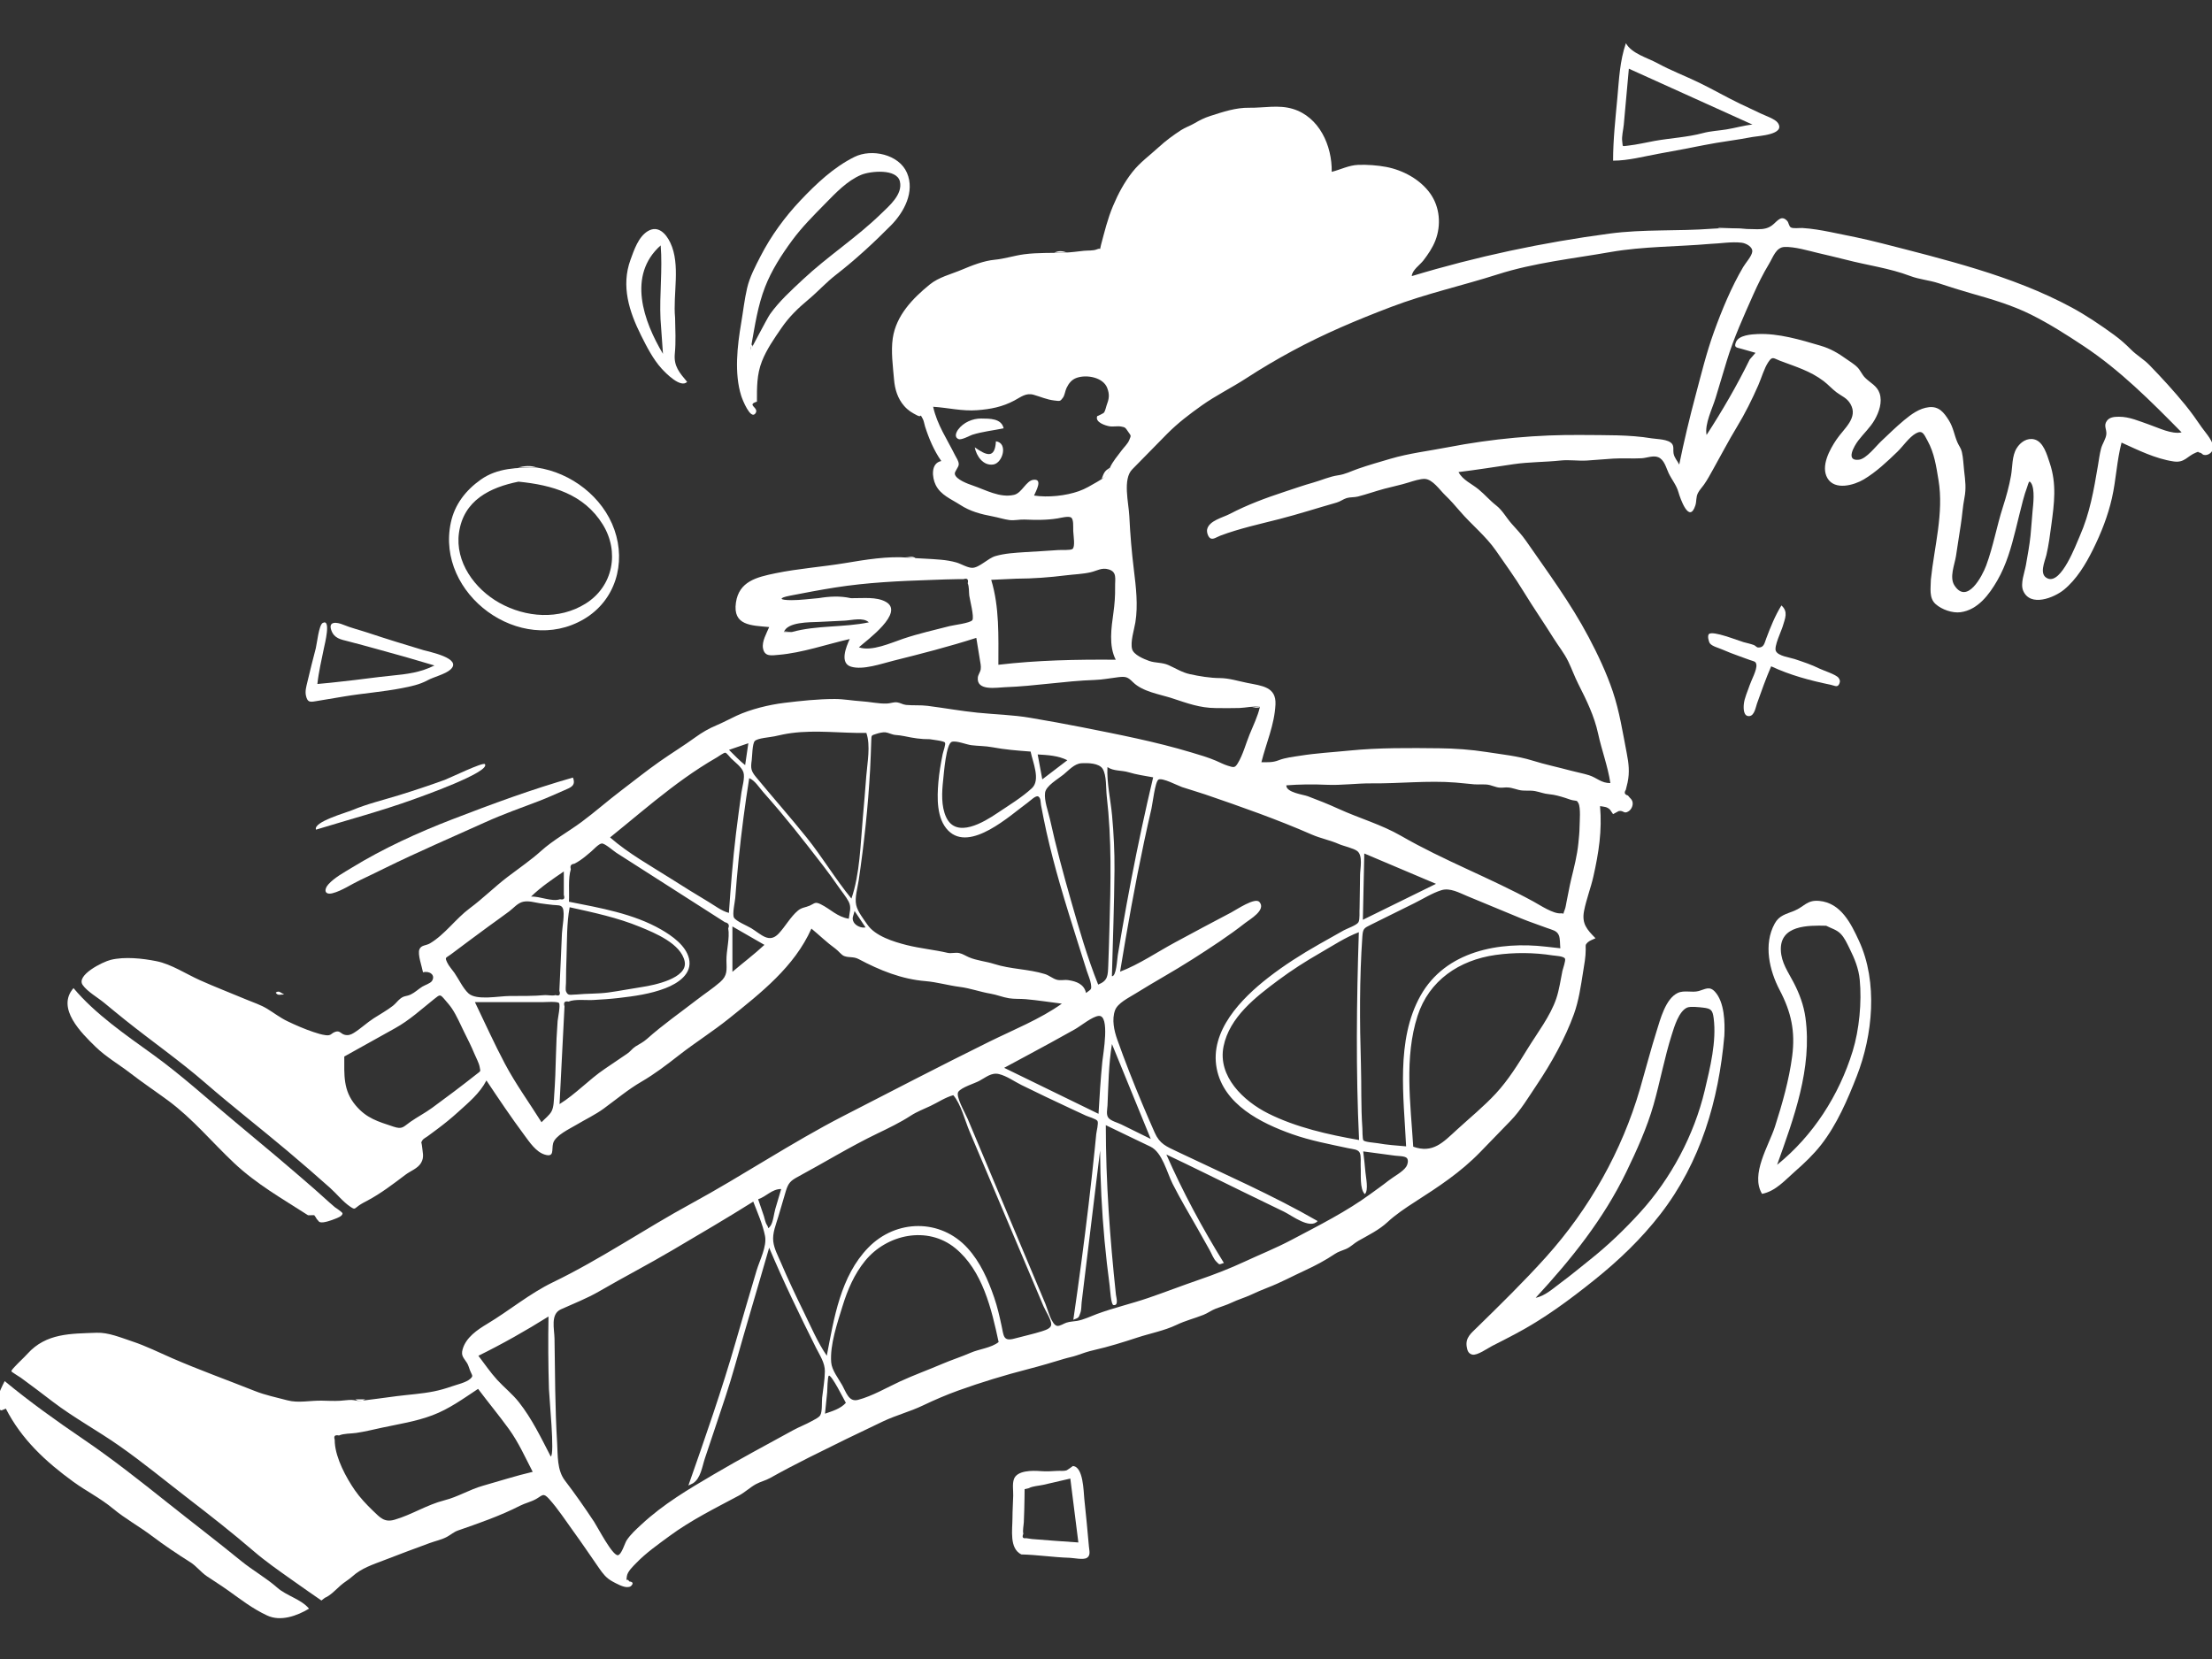 <svg width="1024" height="768" viewBox="0 0 1024 768" fill="none" xmlns="http://www.w3.org/2000/svg">
<rect x="0" y="0" width="1024" height="768" fill="#333333" stroke="none"/>
<g clip-path="url(#clip0)">
<path fill-rule="evenodd" clip-rule="evenodd" d="M395.602 421.715C395.178 423.898 394.118 424.926 395.229 426.931C396.172 428.634 398.876 429.749 400.691 429.318L395.602 421.715ZM346.428 344.069L337.475 347.138C339.922 349.539 342.254 352.063 344.952 354.195L346.428 344.069ZM494.107 351.929C489.837 349.777 485.054 349.534 480.373 349.258C481.084 353.101 481.797 356.945 482.51 360.788C486.375 357.835 490.242 354.882 494.107 351.929ZM391.574 649.424C390.722 647.915 384.91 636.256 383.702 636.855C383.061 637.172 383.011 643.663 382.917 644.586C382.584 647.87 382.25 651.153 381.917 654.437C385.355 653.223 389.027 652.216 391.574 649.424ZM350.966 555.17C351.845 557.746 352.725 560.323 353.604 562.9C354.022 564.125 354.267 565.932 355.007 567.013C355.968 568.415 355.243 569.24 356.526 567.705C357.904 566.056 358.316 561.658 358.914 559.638C359.823 556.569 360.731 553.502 361.639 550.434C357.358 550.398 354.763 553.923 350.966 555.17ZM261.004 403.43C255.74 407.028 250.411 410.597 245.831 415.069C249.86 414.818 255.47 417.59 259.265 416.288C261.017 416.662 261.596 415.997 261.004 414.291V410.747V403.43ZM339.056 428.882V449.889C343.971 445.701 349.144 441.811 353.873 437.407C348.934 434.565 343.996 431.724 339.056 428.882ZM514.757 483.313C513.206 492.665 513.12 502.289 512.695 511.753C512.62 513.433 511.973 515.962 513.092 517.433C514.215 518.908 517.414 519.725 519.04 520.513C523.615 522.731 528.159 525.012 532.721 527.257C526.733 512.609 520.745 497.961 514.757 483.313ZM630.908 425.8C642.194 420.252 653.481 414.704 664.768 409.155C653.702 404.47 642.635 399.786 631.57 395.101C631.349 405.334 631.128 415.568 630.908 425.8ZM514.733 451.921C516.796 452.069 517.122 444.212 517.463 442.134C518.113 438.19 518.779 434.249 519.462 430.31C520.829 422.436 522.265 414.574 523.777 406.727C526.801 391.035 530.136 375.402 533.832 359.855C529.86 359.139 526.211 358.624 522.332 357.468C519.199 356.534 515.468 357.042 512.671 355.1C512.308 362.385 514.127 370.13 514.8 377.415C515.58 385.844 515.999 394.229 515.93 402.696C515.794 419.105 515.171 435.518 514.733 451.921ZM254.951 674.24C256.907 673.719 254.244 646.906 254.125 643.039C253.785 631.844 253.719 620.641 253.919 609.443C243.381 616.051 232.598 622.137 221.466 627.626C224.327 631.337 227.008 635.339 230.174 638.793C233.436 642.35 237.178 645.265 240.201 649.096C246.287 656.811 250.456 665.569 254.951 674.24ZM508.538 515.622C509.028 507.557 509.482 499.509 510.296 491.468C510.643 488.046 513.95 469.863 508.655 470.29C505.643 470.533 500.36 474.941 497.598 476.486C493.95 478.526 490.297 480.56 486.631 482.569C479.397 486.533 472.115 490.409 464.855 494.326C479.416 501.425 493.977 508.524 508.538 515.622ZM477.1 347.923C471.069 347.473 465.239 347.025 459.29 345.902C456.082 345.296 452.874 345.38 449.649 344.971C447.339 344.678 442.824 342.781 440.672 343.402C437.968 344.182 436.986 357.733 436.614 361.134C436.015 366.612 435.611 373.258 438.058 378.404C442.774 388.324 455.481 380.581 461.663 376.42C466.962 372.852 472.965 369.239 477.665 364.908C481.828 361.071 478.091 352.881 477.1 347.923ZM508.377 455.798C512.921 453.96 512.849 451.652 513.047 446.898C513.287 441.122 513.427 435.339 513.592 429.56C513.886 419.262 514.164 408.959 514.072 398.655C513.983 388.59 513.49 378.541 512.338 368.538C511.931 365.001 512.336 358.96 510.472 355.943C508.771 353.191 503.491 353.162 500.61 353.332C497.362 353.523 494.731 356.608 492.334 358.558C489.679 360.719 484.224 363.761 483.789 366.983C483.301 370.581 485.278 375.715 486.044 379.205C488.845 391.942 492.253 404.554 495.843 417.088C499.567 430.092 503.341 443.227 508.377 455.798ZM392.929 425.31C393.222 422.448 394.287 420.058 392.847 417.332C391.61 414.988 389.596 412.633 388.083 410.414C383.753 404.058 378.897 397.97 374.18 391.898C369.86 386.337 365.434 380.835 360.906 375.442C358.384 372.439 355.784 369.501 353.2 366.551C351.307 364.392 349.513 361.358 346.836 360.228C344.863 372.625 343.233 385.076 341.961 397.565C341.347 403.602 340.817 409.648 340.372 415.7C340.246 417.408 338.921 423.177 339.768 424.768C340.659 426.439 346.104 428.675 347.771 429.699C352.431 432.563 356.052 436.878 360.484 432.17C363.535 428.928 365.992 424.358 369.402 421.529C371.179 420.055 372.852 420.124 374.845 419.249C377.162 418.233 377.235 417.254 380.004 418.637C384.669 420.966 387.503 424.408 392.929 425.31ZM159.38 489.095C159.38 497.678 158.793 504.734 164.611 511.682C169.695 517.754 174.978 519.159 182.129 521.555C186.34 522.965 186.634 521.665 190.046 519.283C193.289 517.021 196.82 515.206 200.018 512.872C206.911 507.842 213.799 502.654 220.498 497.363C222.75 495.584 222.418 496.191 222.076 494.056C221.763 492.111 220.367 489.635 219.604 487.785C218.224 484.438 216.598 481.199 214.971 477.966C213.124 474.298 211.515 470.314 209.221 466.894C208.269 465.475 207.139 464.191 206.028 462.897C203.689 460.172 203.772 460.273 200.975 462.5C195.07 467.203 189.576 472.294 182.93 475.971C175.067 480.323 167.223 484.704 159.38 489.095ZM337.429 422.61C338.282 410.288 339.244 398.034 340.721 385.768C341.48 379.47 342.363 373.189 343.222 366.904C343.572 364.345 344.922 360.05 344.17 357.564C343.431 355.117 340.169 352.788 338.379 351.018C337.898 350.542 336.419 348.545 335.783 348.455C335.102 348.36 332.539 350.237 331.8 350.66C329.186 352.159 326.619 353.735 324.091 355.375C319.327 358.466 314.711 361.783 310.194 365.224C300.722 372.439 291.689 380.203 282.418 387.671C290.912 395.115 301.367 400.896 310.864 406.925C316.479 410.49 322.123 414.016 327.84 417.415C330.739 419.137 334.101 421.77 337.429 422.61ZM221.315 642.952C214.456 647.487 207.906 652.274 200.149 655.184C192.427 658.082 184.795 659.197 176.814 660.919C172.789 661.788 169.006 662.738 164.898 663.346C162.596 663.686 159.033 663.555 156.934 664.527C155.065 664.129 154.399 664.766 154.938 666.439C154.958 666.959 154.978 667.479 154.998 667.999C155.527 675.232 160.176 683.936 164.231 689.816C166.598 693.25 169.614 696.445 172.611 699.331C175.995 702.59 177.946 704.888 182.663 703.523C190.614 701.221 197.631 696.588 205.69 694.545C212.065 692.929 217.36 689.542 223.577 687.789C231.244 685.627 238.831 683.163 246.604 681.357C243.132 674.655 240.027 667.677 235.582 661.538C231.023 655.238 225.996 649.184 221.315 642.952ZM263.382 417.434C277.726 420.289 293.273 422.932 306.111 430.337C311.121 433.227 317.472 437.694 318.939 443.671C320.693 450.815 313.797 455.24 308.037 457.47C301.121 460.147 293.593 461.173 286.265 462.017C282.386 462.464 278.489 462.708 274.592 462.929C271.438 463.109 266.089 462.416 263.206 463.666C261.4 463.306 260.774 464.038 261.328 465.863C261.294 466.518 261.261 467.174 261.228 467.829L260.929 473.719C260.73 477.641 260.531 481.564 260.331 485.486C259.898 494.03 259.464 502.575 259.031 511.119C266.544 506.464 272.599 499.799 279.942 494.833C283.433 492.472 286.899 490.106 290.376 487.753C291.834 486.767 292.725 485.384 294.16 484.465C296.063 483.246 297.75 482.513 299.535 480.916C306.825 474.396 314.932 468.76 322.664 462.775C326.176 460.055 330.021 457.555 333.363 454.638C336.863 451.582 336.379 449.066 336.293 444.673C336.203 440.022 337.91 434.247 337.118 429.762C337.783 428.24 337.272 427.293 335.587 426.921C334.461 426.201 333.336 425.481 332.21 424.761C329.965 423.325 327.72 421.889 325.475 420.454C316.544 414.743 307.614 409.031 298.683 403.32C294.222 400.467 289.761 397.614 285.299 394.761C284.053 393.965 279.989 390.365 278.591 390.471C277.165 390.579 274.691 393.363 273.622 394.249C271.982 395.607 270.39 397.036 268.618 398.225C267.735 398.837 266.813 399.383 265.853 399.864C264.318 400.012 263.785 400.855 264.252 402.392C262.904 406.716 263.645 412.892 263.382 417.434ZM462.294 621.28C459.046 606.095 454.857 588.114 442.188 577.785C429.339 567.309 410.554 571.357 400.503 583.659C395.469 589.821 392.348 597.106 390.03 604.655C387.65 612.403 384.143 622.498 384.785 630.692C385.066 634.284 388.144 638.145 389.903 641.279C391.718 644.516 392.923 649.157 397.201 648.036C403.834 646.297 410.58 642.305 416.787 639.448C423.065 636.557 429.675 634.179 436.185 631.387C440.507 629.534 444.994 628.124 449.305 626.244C453.393 624.463 458.787 624.033 462.294 621.28ZM654.225 530.837C663.285 534.08 667.994 528.889 674.369 523.045C680.408 517.509 686.951 512.185 692.512 506.168C698.248 499.964 702.782 492.632 707.192 485.466C711.65 478.224 717.676 470.402 720.421 462.336C721.817 458.233 722.413 453.687 723.293 449.446C723.505 448.425 724.926 444.626 724.475 443.767C723.853 442.586 719.897 442.461 718.811 442.289C710.166 440.922 701.005 440.854 692.334 442.076C675.557 444.44 661.526 453.849 656.223 470.301C650.007 489.587 652.994 511.023 654.225 530.837ZM595.482 363.555C595.342 366.894 603.346 367.822 605.421 368.601C610.215 370.399 614.982 372.298 619.637 374.426C629.224 378.808 639.447 381.663 648.627 386.961C668.416 398.382 689.899 406.433 709.891 417.357C713.006 419.06 719.093 423.161 722.651 422.814C724.542 422.63 723.133 424.152 724.36 421.146C724.801 420.064 724.948 418.657 725.195 417.498C725.936 414.025 726.509 410.52 727.341 407.066C728.71 401.381 730.108 396.107 730.685 390.264C730.93 387.788 731.198 385.315 731.227 382.825C731.257 380.301 731.838 373.977 730.699 371.792C729.943 370.343 729.792 370.84 727.904 370.431C726.822 370.197 725.687 369.71 724.644 369.385C722.195 368.623 719.744 367.891 717.176 367.667C714.639 367.445 713.02 366.673 710.641 366.225C708.145 365.755 705.581 366.325 703.038 365.669C700.293 364.96 698.983 364.313 696.115 364.584C693.334 364.846 692.534 364.23 689.811 363.472C687.538 362.84 684.83 363.282 682.461 363.09C679.594 362.856 676.736 362.498 673.867 362.271C660.967 361.25 647.914 362.764 634.984 362.644C627.953 362.579 621.073 363.617 614.052 363.296C607.916 363.016 601.573 363.082 595.482 363.555ZM629.041 431.544C622.766 433.934 616.947 437.816 611.129 441.159C604.42 445.014 597.999 449.11 591.79 453.733C581.351 461.507 569.169 470.828 566.421 484.393C563.602 498.315 575.692 509.722 587.027 515.418C599.954 521.913 614.993 525.272 629.153 527.753C627.639 495.704 627.995 463.602 629.041 431.544ZM441.309 506.996C437.502 508.048 434.279 510.301 430.747 511.968C427.584 513.461 424.523 514.587 421.568 516.509C416.753 519.642 411.171 522.324 406.137 524.747C393.681 530.74 381.588 538.183 369.256 544.825C365.988 546.586 364.917 547.698 363.81 551.322C362.608 555.258 361.475 559.221 360.317 563.171C359.237 566.855 357.513 570.794 357.967 574.683C358.363 578.066 360.113 581.257 361.432 584.343C364.754 592.109 368.355 599.751 372.076 607.332C375.415 614.138 378.462 621.359 382.748 627.615C386.079 610.241 389.068 590.774 401.981 577.535C414.884 564.306 435.469 564.119 447.903 577.775C453.81 584.262 457.405 592.432 460.231 600.641C461.715 604.954 462.712 609.349 463.667 613.803C464.687 618.561 464.436 621.086 469.686 619.644C473.855 618.499 478.275 617.585 482.362 616.279C484.482 615.602 486.55 614.841 486.646 613.166C486.768 611.051 483.92 606.72 483.079 604.73C478.736 594.459 474.392 584.187 470.048 573.916C465.331 562.763 460.613 551.61 455.894 540.458C453.54 534.893 451.185 529.329 448.83 523.765C446.682 518.693 444.893 511.161 441.309 506.996ZM629.394 420.263C629.464 415.192 629.548 410.121 629.614 405.049C629.654 402.027 631.001 396.183 628.369 394.024C626.737 392.686 621.896 391.66 619.832 390.744C615.759 388.938 611.349 388.132 607.252 386.338C591.206 379.309 574.507 373.455 557.986 367.79C554.424 366.568 550.783 365.568 547.197 364.365C545.261 363.716 538.09 359.902 536.299 360.9C534.73 361.773 533.547 372.173 533.045 374.332C531.856 379.444 530.719 384.569 529.627 389.703C525.386 409.635 521.829 429.707 518.521 449.813C527.309 446.476 535.732 440.694 544.035 436.224C552.66 431.581 561.255 426.949 569.939 422.413C572.39 421.132 581.013 415.246 583.031 417.556C586.268 421.263 578.555 425.611 576.53 427.199C568.698 433.342 560.424 438.697 552.048 444.055C543.369 449.609 534.337 454.515 525.613 459.967C522.464 461.935 517.437 464.331 516.199 467.655C514.607 471.931 515.756 477.128 517.206 481.213C520.766 491.252 524.665 501.167 528.788 510.987C530.663 515.452 532.586 519.897 534.545 524.325C536.878 529.599 539.939 530.714 545.022 533.141C566.676 543.481 589.168 553.294 609.967 565.259C606.486 569.271 598.002 562.683 594.567 561.015C588.205 557.925 581.837 554.845 575.48 551.746C563.637 545.973 551.854 540.085 539.944 534.451C547.577 551.812 556.585 568.539 566.573 584.654C564.051 585.508 564.666 585.553 563.083 584.036C561.75 582.759 560.855 580.257 559.952 578.653C558.085 575.34 556.243 572.014 554.362 568.709C550.46 561.85 546.416 555.095 542.853 548.049C540.173 542.751 538.097 533.489 532.589 530.818C525.726 527.488 518.772 524.247 511.909 520.87C511.909 547.265 513.806 573.074 516.59 599.306C516.731 600.629 517.999 604.533 515.442 604.151C514.289 603.978 513.9 596.74 513.698 595.229C512.768 588.3 511.979 581.354 511.334 574.394C510.049 560.505 509.35 546.56 509.26 532.612C507.613 546.173 505.966 559.734 504.319 573.295L501.978 592.572C501.568 595.947 501.158 599.322 500.748 602.697C500.56 604.248 500.679 606.275 500.134 607.754C499.277 610.081 499.565 609.903 496.878 610.964C499.447 593.305 501.82 575.616 503.919 557.895C504.944 549.248 505.904 540.594 506.789 531.932C507.027 529.603 507.26 527.272 507.488 524.942C507.603 523.754 508.628 519.934 508.059 518.947C507.496 517.969 503.763 516.949 502.688 516.45C500.335 515.358 497.982 514.267 495.631 513.169C487.999 509.602 480.373 506.006 472.825 502.265C469.523 500.628 466.06 498.099 462.469 497.226C458.894 496.357 456.294 498.845 453.237 500.427C450.858 501.658 445.253 503.297 443.664 505.388C442.185 507.334 446.778 515.122 447.985 517.993C451.388 526.093 454.792 534.194 458.196 542.294C465.097 558.718 471.999 575.142 478.901 591.567C480.588 595.581 482.275 599.596 483.962 603.611C485.043 606.184 486.848 613.516 489.471 613.803C490.632 613.93 492.538 612.667 493.66 612.304C495.334 611.763 496.88 611.771 498.56 611.486C501.638 610.964 504.834 609.376 507.857 608.262C515.626 605.398 523.68 603.549 531.512 600.874C539.38 598.187 547.12 595.168 554.957 592.48C562.075 590.04 569.257 587.259 576.095 584.081C583.316 580.724 590.722 577.764 597.758 574.042C610.574 567.263 623.251 560.932 634.575 552.618C637.237 550.663 640.073 548.7 642.707 546.607C645.016 544.77 649.422 542.502 650.994 540.087C651.593 539.166 652.108 537.36 651.408 536.267C650.657 535.093 647.331 535.2 645.777 534.991C640.876 534.333 635.976 533.674 631.076 533.016C631.452 536.239 631.832 539.459 632.105 542.694C632.296 544.977 633.646 551.011 631.826 552.8C629.324 550.422 630.128 543.311 629.904 540.143C629.784 538.45 630.215 535.136 629.457 533.634C628.626 531.988 626.33 532.01 624.249 531.56C615.425 529.651 606.681 528.049 598.142 525.024C583.717 519.915 566.474 511.288 563.252 494.648C559.893 477.301 574.653 462.271 587.08 452.596C594.521 446.804 602.437 441.789 610.624 437.133C614.451 434.958 618.275 432.782 622.126 430.653C623.527 429.879 628.126 428.284 628.865 426.93C629.621 425.545 629.234 421.841 629.394 420.263ZM320.775 686.668C320.075 687.01 319.374 687.352 318.675 687.694C326.46 665.509 334.173 643.424 340.682 620.822C343.824 609.913 347.007 599.015 350.256 588.137C351.659 583.445 355.104 576.983 354.147 572.122C353.111 566.861 350.627 561.265 348.705 556.262C336.402 563.996 323.841 571.333 311.333 578.716C300.12 585.337 288.717 591.225 277.425 597.776C271.639 601.132 265.67 603.399 259.631 606.141C254.724 608.37 256.629 615.183 256.7 619.734C256.948 635.802 256.936 651.927 257.911 667.972C258.266 673.817 257.808 680.528 261.529 685.393C266.288 691.613 270.702 697.954 275.042 704.502C276.668 706.955 283.499 720.236 286.046 719.945C287.709 719.756 289.24 714.378 290.072 713.103C291.865 710.354 294.486 707.989 296.872 705.776C307.176 696.216 318.61 689.482 330.493 682.495C342.566 675.397 354.921 668.79 367.222 662.059C370.001 660.538 372.994 659.441 375.755 657.887C376.846 657.273 379.009 656.298 379.696 655.201C380.723 653.559 380.375 649.01 380.589 647.047C381.027 643.037 381.814 638.871 381.856 634.831C381.897 630.841 379.498 627.412 377.759 623.933C370.125 608.655 362.708 593.34 356.066 577.599C350.829 595.877 345.331 614.069 340.194 632.374C337.512 641.932 334.279 651.334 331.131 660.745C329.524 665.552 327.907 670.355 326.302 675.163C325.052 678.907 324.403 684.389 320.775 686.668ZM430.416 342.201C426.369 342.246 422.701 341.651 418.743 340.806C417.291 340.497 416.015 340.366 414.543 340.236C412.874 340.089 411.358 339.185 409.895 339.008C408.789 338.875 406.858 339.339 405.802 339.693C403.354 340.513 403.432 340.099 403.33 342.941C403.17 347.332 403.05 351.724 402.809 356.111C401.86 373.38 400.026 390.481 397.513 407.583C397.004 411.04 395.58 415.574 396.363 419.007C397.069 422.102 399.743 425.408 401.509 428.004C405.142 433.343 413.698 435.981 419.717 437.495C426.064 439.092 432.654 439.68 438.684 441.104C440.355 441.499 442.273 440.803 444.054 441.199C445.701 441.565 446.98 442.469 448.502 443.123C452.231 444.724 456.397 445.019 460.248 446.255C467.884 448.706 476.06 448.559 483.703 450.913C485.657 451.514 487.345 453.03 489.225 453.549C490.944 454.023 492.714 453.465 494.513 453.73C498.325 454.291 501.879 455.594 502.758 459.686C505.089 457.841 505.413 458.326 505.01 455.472C504.752 453.642 503.733 451.414 503.175 449.65C501.753 445.152 500.323 440.657 498.902 436.159C496.091 427.258 493.297 418.35 490.706 409.383C488.387 401.362 486.279 393.28 484.437 385.136C483.5 380.995 482.717 376.836 481.914 372.673C481.68 371.465 481.912 369.545 480.698 368.741C479.597 368.012 477.027 370.628 475.864 371.471C467.741 377.355 449.11 394.758 438.954 384.492C433.485 378.964 433.805 369.245 434.399 362.103C434.763 357.713 435.534 353.38 436.396 349.064C436.611 347.987 437.928 344.527 437.446 343.76C436.925 342.935 431.503 342.443 430.416 342.201ZM715.835 438.256C717.998 438.498 720.159 438.741 722.321 438.984C722.123 437.237 722.301 434.61 721.64 432.983C720.725 430.734 718.486 430.483 716.023 429.551C712.127 428.078 708.154 426.797 704.301 425.211C695.939 421.77 687.616 418.28 679.249 414.839C675.582 413.33 671.273 410.861 667.291 412.093C662.997 413.423 658.759 416.131 654.745 418.114C650.2 420.36 645.657 422.611 641.115 424.862C638.985 425.918 636.854 426.973 634.724 428.029C631.377 429.687 630.932 429.855 630.668 433.642C629.323 453.014 629.423 473.138 630.009 492.536C630.309 502.435 629.973 512.388 630.683 522.27C630.738 523.03 630.681 527.319 631.157 527.904C631.827 528.728 636.544 529.006 637.671 529.213C642.065 530.016 646.49 530.283 650.93 530.68C649.884 508.148 646.042 481.511 657.613 460.901C669.236 440.195 694.08 435.71 715.835 438.256ZM513.779 216.586C515.082 213.618 517.326 211.112 519.244 208.508C520.281 207.1 522.075 205.417 522.739 203.77C523.684 201.426 523.679 201.928 522.267 199.875C520.932 197.935 520.959 197.789 518.895 197.442C517.157 197.15 515.306 197.646 513.531 197.328C511.736 197.006 506.803 195.494 507.934 192.638C507.885 192.763 510.739 191.356 510.961 191.112C511.678 190.331 511.905 188.666 512.259 187.722C513.399 184.696 513.799 182.737 512.529 179.515C510.631 174.704 503.129 173.28 498.459 174.899C496.124 175.707 494.793 177.421 493.744 179.575C493.077 180.943 492.922 182.92 492.06 184.111C490.76 185.904 490.68 185.705 487.985 185.388C484.554 184.985 481.74 183.667 478.489 182.748C474.948 181.746 472.645 183.784 469.551 185.427C463.965 188.395 458.57 189.425 452.313 189.896C445.345 190.421 438.887 188.741 431.988 188.308C433.778 196.553 438.407 203.247 442.107 210.713C442.757 212.026 443.808 213.368 443.833 214.887C443.859 216.318 441.787 218.265 442.02 219.449C442.519 221.975 448.078 223.997 450.184 224.708C456.141 226.717 462.924 230.65 469.48 229.07C473.075 228.204 475.009 222.528 478.392 222.111C482.93 221.549 479.535 227.393 478.692 229.403C485.133 230.382 493.297 229.552 499.462 227.368C502.552 226.274 505.17 224.641 507.99 223.022C511.502 221.006 512.232 220.452 513.779 216.586ZM401.064 339.296C389.581 339.487 377.93 337.834 366.421 339.353C363.755 339.704 361.124 340.27 358.504 340.872C356.621 341.305 350.64 341.671 349.384 343.071C348.24 344.348 348.232 350.227 347.996 351.884C347.471 355.574 347.611 356.848 349.964 359.701C357.706 369.089 365.769 378.197 373.398 387.689C380.726 396.807 386.741 406.995 394.148 415.984C398.104 404.469 398.341 390.65 399.427 378.576C400.006 372.138 400.533 365.695 401.028 359.251C401.499 353.113 403.101 345.148 401.064 339.296ZM252.435 460.653C253.763 460.653 255.881 461.069 257.172 460.653C258.947 461.218 259.54 460.552 258.953 458.656C258.981 457.993 259.009 457.329 259.038 456.665C259.223 452.388 259.427 448.112 259.625 443.835C259.807 439.925 259.984 436.014 260.138 432.103C260.244 429.433 261.593 422.814 260.514 420.403C259.789 418.782 258.072 419.15 255.983 418.913C253.996 418.688 252.003 418.48 250.027 418.172C247.519 417.781 244.739 416.883 242.187 417.445C239.623 418.01 237.759 420.377 235.747 421.883C232.563 424.264 229.31 426.557 226.099 428.901C220.263 433.163 214.486 437.503 208.699 441.83C206.309 443.616 205.85 442.996 207.015 445.564C207.736 447.15 209.375 448.945 210.373 450.378C212.36 453.232 214.339 457.558 216.888 459.874C220.597 463.244 230.888 461.104 235.815 461.08C241.433 461.052 246.849 461.139 252.435 460.653ZM266.977 460.374C271.849 459.897 276.771 460.103 281.613 459.448C286.877 458.735 292.103 457.68 297.357 456.889C302.595 456.102 318.53 452.917 316.957 445.099C315.295 436.835 303.096 431.885 296.346 429.107C285.804 424.768 274.798 422.445 263.709 419.992C262.318 427.4 262.518 435.353 262.264 442.86C262.126 446.937 262.005 451.019 262.007 455.1C262.007 456.082 261.67 458.12 262.071 459.033C263.013 461.182 264.109 460.374 266.977 460.374ZM250.955 463.924H219.859C224.461 473.45 228.811 483.154 233.772 492.5C238.713 501.81 245.075 510.582 250.681 519.518C252.101 517.973 254.366 516.297 255.331 514.458C256.4 512.424 256.37 509.431 256.545 507.076C256.999 500.964 257.206 494.798 257.36 488.672C257.495 483.307 257.731 477.978 258.143 472.626C258.233 471.452 259.528 465.355 258.787 464.353C258.126 463.461 252.315 463.933 250.955 463.924ZM379.02 276.886C384.266 276.885 389.518 276.819 394.763 276.907C399.523 276.988 405.725 276.159 410.085 278.61C418.968 283.602 401.211 296.423 397.61 299.65C403.432 301.76 412.519 297.572 418.219 295.653C425.267 293.281 432.454 291.688 439.643 289.83C441.439 289.366 449.149 288.457 450.123 287.081C451.089 285.716 448.925 277.481 448.708 275.744C448.505 274.111 448.676 271.565 447.996 270.029C448.413 268.184 447.765 267.537 446.052 268.091C445.46 268.089 444.87 268.086 444.278 268.084C439.904 268.119 435.526 268.322 431.155 268.467C416.131 268.967 401.472 269.634 386.576 271.979C379.651 273.069 372.665 274.41 365.776 275.748C359.977 276.874 360.953 277.819 366.369 277.833C370.605 277.844 374.805 277.215 379.02 276.886ZM809.999 166.406C810.891 165.381 811.785 164.355 812.677 163.329C810.502 162.708 808.327 162.086 806.152 161.465C803.839 160.805 802.594 160.956 803.623 158.372C804.911 155.135 810.795 154.764 813.623 154.642C823.36 154.221 833.588 157.319 842.838 160.048C847.351 161.38 850.889 163.441 854.708 166.182C856.375 167.379 858.3 168.503 859.759 169.941C861.275 171.435 861.906 173.349 863.388 174.847C865.819 177.303 868.93 178.526 870.122 182.071C871.49 186.14 869.857 190.798 867.832 194.346C865.778 197.947 862.727 200.67 860.249 203.942C858.282 206.538 854.175 213.631 860.593 212.809C863.987 212.374 868.389 206.586 870.832 204.28C874.333 200.973 877.777 197.59 881.485 194.51C884.773 191.779 888.561 188.979 892.958 188.499C897.592 187.993 899.907 190.959 902.166 194.566C904.296 197.968 904.638 201.289 906.136 204.771C906.859 206.45 907.779 207.386 908.204 209.216C908.857 212.031 908.925 215.102 909.258 217.972C909.782 222.479 910.275 226.023 909.402 230.439C908.584 234.572 908.361 238.962 907.672 243.167C906.892 247.929 906.243 252.713 905.474 257.477C904.823 261.513 902.346 267.261 904.776 271.014C910.614 280.033 917.618 266.756 919.462 261.796C922.704 253.08 924.354 243.552 927.215 234.657C928.747 229.9 930.084 225.098 930.962 220.173C931.689 216.1 931.331 211.138 933.563 207.51C935.298 204.692 938.384 202.552 941.771 203.412C946.009 204.489 947.637 210.615 948.884 214.339C952.175 224.161 950.964 233.007 949.624 243.024C949.004 247.662 948.412 252.307 947.347 256.868C946.628 259.945 943.651 266.173 948.077 267.846C954.352 270.22 961.003 252.218 962.791 248.153C967.473 237.506 969.266 226.947 971.196 215.539C971.639 212.916 971.978 210.237 972.641 207.659C973.218 205.415 974.942 203.147 975.097 200.903C975.252 198.657 973.765 197.09 975.289 194.885C976.557 193.05 978.848 192.939 980.918 192.923C985.78 192.885 990.431 195.02 994.954 196.569C999.164 198.01 1005.39 201.172 1009.93 200.154C995.689 185.697 981.486 171.404 964.503 160.145C956.617 154.916 948.725 149.891 940.201 145.627C931.567 141.308 921.673 138.391 912.426 135.778C907.397 134.356 902.396 132.745 897.43 131.114C893.009 129.662 888.559 129.387 884.23 127.74C874.825 124.163 864.316 122.777 854.578 120.241C850.278 119.122 845.931 118.162 841.621 117.125C837.091 116.035 830.727 114.142 826.112 114.326C822.17 114.483 820.84 119 818.944 122.142C816.191 126.703 813.844 131.442 811.679 136.307C807.245 146.275 802.564 156.573 799.392 166.987C797.651 172.705 795.931 178.429 794.22 184.156C792.74 189.114 789.037 196.266 790.021 201.354C797.314 190.115 804.105 178.443 809.999 166.406ZM470.466 267.89C466.597 268.066 462.727 268.241 458.858 268.417C462.716 281.097 462.178 294.599 462.178 307.742C480.207 305.617 498.381 305.255 516.517 305.402C513.185 298.974 514.477 290.635 515.426 283.752C515.982 279.723 516.292 275.842 516.211 271.777C516.135 267.964 517.234 264.758 513.194 263.579C509.989 262.644 507.963 264.202 504.91 264.913C501.253 265.764 497.27 265.867 493.547 266.33C485.798 267.293 478.326 267.858 470.466 267.89ZM366.577 292.584C378.196 289.361 390.543 290.549 402.22 288.099C399.564 285.675 394.56 287.111 391.033 287.313C387.023 287.541 383.016 287.708 379.006 287.903C375.095 288.094 364.247 287.798 362.836 292.774C364.082 292.711 365.33 292.647 366.577 292.584ZM791.717 112.904C776.513 114.238 760.59 114.031 745.496 116.684C728.209 119.722 710.189 121.628 693.428 126.982C676.987 132.235 660.219 135.912 644.011 142.08C628.255 148.076 613.079 154.455 598.241 162.475C590.979 166.4 583.912 170.561 576.989 175.069C570.23 179.47 562.824 183.078 556.275 187.743C550.445 191.896 545.416 195.705 540.332 200.793C534.898 206.233 529.611 211.82 524.172 217.251C519.632 221.782 522.506 232.86 522.794 238.89C523.193 247.25 523.882 255.492 524.907 263.797C525.882 271.711 526.886 280.217 525.597 288.114C525.056 291.434 523.188 297.169 524.08 300.483C524.793 303.137 529.527 305.083 531.942 305.948C534.896 307.006 537.913 306.56 540.944 307.906C544.329 309.411 547.183 311.287 550.778 312.078C555.209 313.053 560.191 313.873 564.745 313.903C568.956 313.93 573.181 315.294 577.38 316.134C584.21 317.502 590.877 317.928 590.452 326.165C589.961 335.669 586.19 343.824 583.944 352.846C586.981 352.846 589.098 353.04 591.878 351.963C595.124 350.707 598.587 350.373 601.998 349.831C609.534 348.632 616.881 348.248 624.467 347.483C638.363 346.081 652.5 346.249 666.407 346.397C673.448 346.471 681.086 347.015 688.03 348.111C695.154 349.236 702.532 349.939 709.436 352.096C715.26 353.916 721.274 355.156 727.215 356.764C729.893 357.488 733.1 358.076 735.63 358.886C739.296 360.061 741.255 362.566 745.488 362.51C744.297 354.669 741.499 347.396 739.811 339.621C738.049 331.501 734.533 324.317 730.653 316.657C728.922 313.24 727.641 309.614 725.972 306.168C724.116 302.335 721.507 299.16 719.266 295.576C714.681 288.245 709.787 281.193 705.283 273.81C701.351 267.364 696.859 261.185 692.554 254.963C687.822 248.122 681.246 242.959 675.875 236.683C673.608 234.032 671.45 231.569 668.91 229.136C666.571 226.896 663.253 221.938 659.672 221.706C657.614 221.572 654.048 222.73 652.084 223.351C648.45 224.502 644.595 225.252 640.842 226.265C636.735 227.374 632.699 228.817 628.585 229.871C626.939 230.292 624.984 230.092 623.423 230.569C621.791 231.069 620.488 232.17 618.703 232.675C609.897 235.173 601.144 238.009 592.273 240.283C583.14 242.625 573.867 244.619 565.016 247.936C563.328 248.569 561.45 250.065 560.153 249.082C559.186 248.348 558.562 246.275 558.817 245.065C559.666 241.037 566.109 239.582 569.211 237.965C577.524 233.631 585.783 230.575 594.717 227.632C599.118 226.184 603.503 224.638 607.965 223.387C611.695 222.342 615.577 220.574 619.391 220.039C622.783 219.563 625.192 218.227 628.559 217.044C633.519 215.301 638.62 213.87 643.661 212.381C652.276 209.835 661.408 208.765 670.223 207.058C690.645 203.103 711.848 201.123 732.687 201.368C743.193 201.492 754.183 201.185 764.566 202.913C767.07 203.329 772.333 203.249 774.059 205.496C774.986 206.702 774.484 208.497 774.722 209.804C775.124 212.01 776.327 213.038 777.37 215.048C779.587 204.172 782.134 193.527 784.996 182.81C787.584 173.111 789.979 163.236 793.437 153.673C797.096 143.555 801.532 132.827 807.001 123.567C808.127 121.661 810.934 118.633 811.175 116.501C811.425 114.301 808.342 112.597 806.224 112.352C801.472 111.803 796.384 112.743 791.717 112.904ZM893.854 268.309C895.401 253.222 899.923 237.441 897.397 222.294C896.328 215.882 895.493 209.761 892.286 203.973C890.664 201.046 890.014 198.896 886.918 200.622C883.784 202.369 880.899 206.684 878.301 209.185C873.526 213.782 868.525 218.516 862.807 221.93C858.303 224.618 849.357 227.166 845.971 221.351C842.745 215.809 847.048 208.075 850.137 203.503C853.672 198.272 860.368 193.427 856.61 186.973C854.993 184.195 852.666 183.467 850.22 181.644C848.103 180.066 846.329 178.022 844.211 176.416C838.075 171.761 831.345 169.767 824.26 167.107C820.989 165.878 820.559 164.722 818.669 167.531C816.617 170.582 815.493 174.858 814.009 178.232C811.037 184.991 807.867 191.395 804.035 197.697C800.168 204.057 796.741 210.701 793.086 217.187C791.707 219.634 790.41 222.121 788.78 224.418C787.892 225.668 786.793 226.782 786.072 228.15C785.005 230.173 785.48 232.017 784.816 234.031C781.95 242.721 777.77 230.59 776.971 227.754C776.063 224.528 773.872 222.013 772.452 219.004C771.279 216.519 770.479 212.826 767.647 211.656C765.327 210.698 762.337 212.013 759.97 212.141C755.62 212.377 751.238 212.025 746.869 212.297C742.784 212.551 738.708 212.943 734.624 213.193C730.536 213.444 726.453 212.753 722.419 213.183C715.18 213.955 707.779 213.831 700.556 214.901C692.08 216.155 683.691 217.493 675.191 218.537C677.166 222.272 681.26 223.892 684.497 226.557C687.39 228.939 689.681 231.688 692.595 233.954C695.552 236.254 697.309 239.656 699.756 242.42C702.154 245.127 704.374 247.397 706.475 250.426C716.614 265.052 727.072 279.138 735.435 294.946C739.668 302.947 743.71 311.507 746.602 320.091C749.704 329.298 751.226 339.172 753.069 348.692C753.987 353.437 754.468 357.442 753.462 362.214C753.198 363.35 752.923 364.484 752.638 365.615C751.756 366.969 752.082 367.847 753.618 368.25C754.516 369.559 755.742 370.05 755.82 371.84C755.88 373.2 755.123 374.776 753.952 375.543C751.691 377.023 751.691 375.024 749.36 375.467C748.486 375.94 747.612 376.412 746.739 376.884C746.278 376.182 745.803 375.488 745.316 374.804C743.83 373.391 742.648 373.52 740.706 373.176C741.693 384.543 740.119 394.692 737.617 405.78C736.413 411.112 734.35 416.331 733.31 421.672C732.149 427.639 734.687 430.357 738.613 434.337C737.617 434.857 735.871 435.422 735.049 436.199C733.741 437.438 734.075 437.59 734.076 439.529C734.078 443.079 733.397 446.578 732.839 450.069C731.807 456.534 730.864 463.224 728.638 469.414C724.595 480.657 718.06 492.333 711.402 502.236C707.676 507.778 703.941 514.074 699.271 518.856C694.584 523.654 689.938 528.496 685.262 533.309C676.059 542.783 666.002 549.328 654.977 556.421C650.611 559.231 646.012 562.309 642.257 565.807C638.441 569.361 633.366 571.849 628.805 574.431C626.77 575.583 625.322 577.238 623.125 578.183C621.061 579.07 619.619 579.36 617.888 580.524C613.593 583.412 608.954 585.881 604.225 588.059C598.457 590.715 592.781 593.805 586.857 596.072C584.158 597.105 581.619 598.231 579.005 599.439C576.176 600.746 573.124 601.604 570.222 602.997C567.77 604.174 565.287 604.858 562.791 605.82C560.753 606.606 559.153 607.878 557.074 608.7C552.757 610.405 548.828 611.323 544.634 613.333C539.061 616.004 532.457 617.25 526.587 619.172C520.033 621.319 513.234 623.455 506.508 624.977C503.646 625.625 501.208 626.472 498.444 627.453C496.643 628.092 494.578 628.442 492.583 629.049C487.07 630.73 481.56 632.35 476.018 633.779C465.19 636.572 454.128 639.925 443.627 643.716C438.121 645.704 432.536 648.096 427.254 650.627C421.283 653.487 414.849 655.138 408.856 657.97C397.279 663.439 385.741 669.069 374.298 674.811C368.289 677.827 362.364 680.934 356.497 684.214C354.368 685.404 352.04 685.895 349.925 687.062C347.159 688.589 344.889 690.83 342.056 692.343C331.136 698.175 319.991 703.669 309.961 711.048C304.712 714.91 299.072 718.865 294.536 723.567C293.039 725.118 290.445 727.52 290.174 729.771C289.775 733.101 290.149 730.037 291.302 732.091C292.899 732.285 293.26 732.899 292.389 733.931C291.987 734.415 291.472 734.662 290.845 734.672C288.828 735.08 285.055 732.943 283.434 732.049C280.625 730.501 279.134 728.544 277.33 725.945C273.412 720.307 269.589 714.618 265.554 709.059C261.925 704.06 258.373 698.556 254.244 693.965C251.444 690.853 251.234 692.212 248.12 693.967C245.803 695.272 243.112 695.829 240.711 697.058C231.562 701.745 221.505 705.206 212.121 708.472C209.984 709.216 208.845 710.396 206.967 711.423C204.575 712.732 201.545 713.372 198.987 714.302C191.94 716.864 184.928 719.524 177.931 722.22C172.529 724.303 167.338 725.944 163.109 729.787C161.426 731.317 159.389 732.413 157.651 733.96C155.627 735.759 152.89 738.687 150.342 739.705L148.79 740.917C147.74 740.187 146.689 739.458 145.636 738.731C144.592 738.008 143.547 737.288 142.505 736.563C139.888 734.744 137.29 732.899 134.689 731.057C128.79 726.876 122.853 722.736 117.366 718.016C107.619 709.635 97.505 701.703 87.313 693.853C76.616 685.614 66.187 676.992 55.123 669.248C45.095 662.229 34.154 656.301 24.431 648.893C19.537 645.164 14.655 641.411 9.658 637.799C9.386 637.603 5.32 635.108 5.279 634.831C5.21 634.321 6.548 632.99 6.943 632.562C8.813 630.529 10.885 628.719 12.748 626.664C21.431 617.089 32.768 617.423 44.751 616.971C50.185 616.766 56.078 619.272 61.239 620.978C67.55 623.064 73.638 626.126 79.734 628.77C92.297 634.219 105.263 638.875 117.953 643.922C122.943 645.906 127.914 646.874 132.987 648.238C138.134 649.623 143.436 648.303 148.941 648.402C151.798 648.453 154.499 648.62 157.376 648.458C159.084 648.362 161.052 648.038 162.739 648.067C164.106 648.091 165.525 648.655 166.783 648.512C172.29 647.888 178.107 647.013 183.787 646.297C189.426 645.586 195.245 645.233 200.81 644.12C203.612 643.56 206.377 642.768 209.073 641.818C211.413 640.993 215.667 640.056 217.587 638.385C219.305 636.89 218.554 636.87 217.596 634.431C217.217 633.467 216.825 632.005 216.263 631.076C214.744 628.566 213.276 627.777 214.16 624.636C215.717 619.1 221.024 615.566 225.567 612.839C235.801 606.699 245.161 598.823 255.937 593.614C278.141 582.882 298.377 568.941 320.031 557.155C343.833 544.2 366.349 528.998 390.482 516.59C412.946 505.041 435.307 493.424 457.957 482.238C469.017 476.778 481.526 471.781 491.561 464.622C486.001 463.932 480.425 463.041 474.846 462.547C472.258 462.318 469.639 462.53 467.066 462.119C464.188 461.659 461.467 460.495 458.595 460.011C453.656 459.177 449.215 457.484 444.272 456.86C438.972 456.19 433.781 454.632 428.456 454.196C417.317 453.283 407.264 449.175 397.499 443.998C395.082 442.716 393.096 443.449 390.78 442.577C389.504 442.098 388.149 440.182 386.716 439.153C382.769 436.319 379.381 432.973 375.63 429.877C367.744 447.575 352.259 459.612 337.482 471.484C329.997 477.496 321.873 482.593 314.311 488.492C308.449 493.066 303.125 497.16 296.867 500.797C290.858 504.287 285.213 509.001 279.484 513.194C275.601 516.036 271.05 518.181 266.921 520.649C263.547 522.665 256.96 525.672 256.04 529.329C255.287 532.317 256.756 535.873 252.196 534.499C248.113 533.27 245.153 528.737 242.775 525.544C236.625 517.282 230.888 508.74 225.178 500.174C222.111 506.16 216.821 510.471 211.931 514.909C208.96 517.606 205.876 520.108 202.667 522.515C201.111 523.683 199.537 524.828 197.978 525.993C197.364 526.453 195.972 527.16 195.574 527.808C194.644 529.324 195.209 528.637 195.354 530.47C195.58 533.341 196.538 535.6 194.913 538.351C193.387 540.934 190.06 542.037 187.728 543.801C182.18 548 176.346 552.463 170.191 555.742C168.794 556.486 167.473 557.131 166.172 558.042C164 559.561 164.397 560.112 162.208 558.656C158.785 556.377 155.828 552.594 152.739 549.846C146.267 544.088 139.723 538.403 133.095 532.826C120.464 522.196 107.46 512.095 94.986 501.275C83.132 490.993 70.424 482.142 58.186 472.367C54.829 469.686 51.513 466.95 48.2 464.214C45.25 461.779 40.463 459.095 38.281 455.979C35.112 451.453 47.508 445.268 51.248 444.347C57.697 442.76 66.036 443.668 72.495 444.969C79.275 446.334 86.179 450.9 92.51 453.744C99.646 456.949 106.914 459.72 114.103 462.746C117.309 464.095 120.708 465.172 123.684 466.99C126.842 468.919 129.661 471.118 133.019 472.736C136.889 474.598 140.91 476.336 144.98 477.714C146.824 478.338 148.809 478.965 150.747 479.217C153.491 479.574 153.119 478.31 155.398 477.604C157.335 477.004 157.795 478.589 159.537 479.03C161.177 479.446 162.403 479.025 163.823 478.143C166.989 476.178 169.807 473.468 172.974 471.422C175.912 469.523 179.151 467.749 181.905 465.599C183.133 464.641 184.041 463.328 185.251 462.355C187.19 460.795 187.959 461.414 190.223 460.34C192.074 459.461 193.753 457.825 195.514 456.741C196.607 456.068 199.258 455.218 199.963 454.129C201.815 451.27 198.654 449.284 195.823 450.127C195.399 447.658 193.222 441.796 194.162 439.481C194.994 437.433 197.178 437.816 199.015 436.732C205.919 432.656 211.014 425.25 217.473 420.461C223.562 415.946 228.934 410.556 234.966 405.958C240.133 402.019 245.78 398.173 250.485 393.925C256.048 388.903 263.17 384.996 269.218 380.513C275.466 375.883 281.272 370.731 287.453 366.048C293.4 361.543 299.241 356.837 305.352 352.548C310.844 348.693 316.601 345.173 321.979 341.265C324.925 339.125 328.146 337.245 331.509 335.84C334.853 334.442 337.778 332.803 341.043 331.298C347.532 328.307 355.982 326.24 363.038 325.383C370.796 324.441 378.586 323.596 386.418 323.589C390.59 323.586 394.642 324.38 398.789 324.632C402.599 324.862 406.719 325.826 410.502 325.699C412.215 325.642 413.704 324.917 415.363 325.151C416.748 325.346 417.953 326.182 419.439 326.328C422.748 326.654 426.075 326.329 429.421 326.757C437.108 327.739 444.805 329.139 452.508 329.919C460.715 330.75 468.851 330.907 477.015 332.307C484.993 333.674 493.021 335.091 500.953 336.672C517.81 340.032 534.843 343.313 551.433 348.302C555.311 349.468 559.212 350.577 562.94 352.176C564.749 352.951 566.487 353.891 568.374 354.471C571.076 355.301 571.608 355.616 573 353.349C575.396 349.447 576.716 344.286 578.455 340.041C580.174 335.84 582.262 331.606 583.259 327.219C580.36 326.76 576.703 327.652 573.712 327.754C570.055 327.88 566.438 327.801 562.785 327.779C555.422 327.735 549.665 325.56 542.698 323.277C536.826 321.352 529.008 320.248 524.529 315.84C522.127 313.477 521.328 313.061 517.718 313.485C514.076 313.912 510.479 314.648 506.802 314.77C492.944 315.23 479.149 317.648 465.228 318.126C461.462 318.255 452.043 320.04 452.66 313.653C452.788 312.327 453.804 311.177 454.002 309.812C454.214 308.349 453.848 306.864 453.619 305.434C453.074 302.051 452.505 298.67 451.962 295.286C439.268 299.36 426.414 302.661 413.478 305.888C408.114 307.226 399.496 310.303 393.953 308.616C388.594 306.985 391.698 299.435 393.367 295.821C382.72 298.251 371.364 302.225 360.507 303.137C357.204 303.415 353.989 304.146 353.22 300.153C352.608 296.971 354.906 293.08 356.078 290.285C347.746 289.541 339.118 289.612 340.686 278.932C342.123 269.133 350.263 267.182 358.93 265.392C369.627 263.181 380.552 262.444 391.319 260.655C400.687 259.098 410.908 257.362 420.475 258.148C425.54 258.563 430.635 258.658 435.698 259.127C438.087 259.348 440.384 259.718 442.696 260.37C444.829 260.97 447.812 262.831 449.998 262.864C453.298 262.916 457.276 258.454 460.825 257.423C465.221 256.145 469.958 255.913 474.5 255.6C479.648 255.247 484.804 255.05 489.948 254.633C491.121 254.538 495.554 254.828 496.48 254.141C497.828 253.14 496.931 248.006 496.837 245.897C496.749 243.946 497.125 240.292 495.773 239.527C494.503 238.809 490.801 239.794 489.551 239.994C484.37 240.824 479.447 240.729 474.285 240.518C471.901 240.421 469.611 241.056 467.25 240.743C464.717 240.408 462.167 239.556 459.644 239.082C454.179 238.055 449.2 236.777 444.491 233.715C440.357 231.028 435.465 229.209 433.155 224.503C431.463 221.057 430.775 214.407 435.75 213.427C432.362 208.54 430.024 203.05 428.228 197.403C427.902 196.379 427.686 194.837 427.199 193.944C425.479 190.786 427.075 193.587 424.621 192.324C422.196 191.077 420.448 190.09 418.553 187.921C415.532 184.462 414.26 180.205 413.878 175.698C413.36 169.577 412.392 162.675 413.286 156.585C414.833 146.036 422.543 138.11 430.377 131.73C434.63 128.266 440.229 126.976 445.217 124.874C450.032 122.844 455.411 120.716 460.484 120.24C465.063 119.81 469.527 118.315 474.111 117.712C480.411 116.882 486.718 117.192 493.049 116.94C495.963 116.824 498.87 116.413 501.771 116.1C503.409 115.923 506.179 116.112 507.679 115.463C510.134 114.399 508.808 116.633 509.685 113.379C511.353 107.189 512.715 101.384 515.242 95.369C517.596 89.765 520.455 84.407 524.234 79.616C527.778 75.122 532.374 71.835 536.549 67.996C539.643 65.152 543.152 62.583 546.681 60.283C548.699 58.968 550.947 58.257 552.918 57.096C555.366 55.656 557.526 54.564 560.28 53.682C566.19 51.79 572.055 49.781 578.332 49.88C585.099 49.986 591.883 48.411 598.471 50.408C610.704 54.117 616.698 67.375 616.493 79.55C620.677 78.506 624.334 76.496 628.766 76.324C632.848 76.166 637.698 76.52 641.708 77.278C649.49 78.749 657.494 83.075 662.134 89.631C666.56 95.884 667.222 104.186 664.502 111.28C663.2 114.676 661.135 117.697 658.935 120.566C657.323 122.67 653.725 124.999 653.555 127.818C683.676 118.713 713.92 112.295 745.079 108.141C760.874 106.036 776.695 107.09 792.506 105.887C799.26 105.373 806.6 106.092 813.582 106.119C816.53 106.131 818.824 105.721 820.961 103.813C823.125 101.883 824.854 99.519 827.376 102.305C828.02 103.016 828.155 104.736 829.021 105.271C830.071 105.919 833.124 105.474 834.38 105.551C838.771 105.819 843.056 106.564 847.367 107.422C855.277 108.997 863.136 110.589 870.952 112.588C885.834 116.395 900.519 120.077 915.186 124.596C930.152 129.207 945.276 134.896 959.075 142.36C965.759 145.975 972.435 150.488 978.58 154.96C981.437 157.04 983.998 159.29 986.482 161.798C989.139 164.479 992.388 166.288 995.019 168.989C1000.74 174.864 1006.44 181.096 1011.63 187.461C1014.34 190.784 1016.83 194.289 1019.24 197.831C1020.94 200.316 1025.4 204.866 1024.37 208.076C1023.83 209.79 1021.91 210.989 1020.16 210.569C1019.57 210.429 1019.09 209.669 1018.59 209.597C1016.89 209.357 1018.43 208.761 1016.46 209.562C1012.53 211.155 1011.28 214.35 1006.29 213.623C997.813 212.386 989.838 208.382 982.127 204.891C979.925 213.311 979.613 222.04 977.685 230.561C975.805 238.874 972.67 246.802 968.885 254.427C965.565 261.117 961.302 268.247 955.425 273.028C950.941 276.676 939.874 281.208 936.58 273.441C935.181 270.142 937.262 265.016 937.851 261.621C938.642 257.065 939.514 252.496 939.99 247.894C940.376 244.155 940.571 240.394 940.931 236.651C941.242 233.431 942.102 226.518 940.291 223.674C939.2 221.96 939.105 223.642 938.47 225.353C937.7 227.428 937.06 229.486 936.497 231.623C935.299 236.164 934.219 240.736 933.086 245.293C931.062 253.435 928.833 261.399 924.615 268.72C920.869 275.221 915.597 282.353 907.585 283.418C903.834 283.916 898.944 282.201 896.081 279.674C892.868 276.839 893.828 272.163 893.854 268.309Z" fill="white"/>
<path fill-rule="evenodd" clip-rule="evenodd" d="M710.906 600.789C715.309 599.92 719.015 596.406 722.611 593.766C727.197 590.399 731.548 586.73 736.001 583.193C744.392 576.528 752.006 569.218 759.246 561.268C773.531 545.584 784.285 525.395 789.174 504.768C791.647 494.331 794.706 482.102 793.302 471.316C792.814 467.569 792.07 466.882 788.396 466.456C786.737 466.264 782.526 465.787 781.032 466.439C777.16 468.131 775.07 475.33 773.922 478.948C770.53 489.63 768.534 500.693 765.469 511.463C762.465 522.019 757.623 532.73 752.835 542.601C742.181 564.565 727.373 582.94 710.906 600.789ZM798.249 479.526C795.616 509.435 787.312 537.931 768.693 562.017C759.843 573.466 749.435 583.427 738.154 592.475C726.506 601.818 714.61 610.617 701.393 617.585C697.876 619.44 694.354 621.288 690.793 623.057C688.819 624.038 683.836 627.65 681.559 627.079C679.735 626.62 679.259 625.209 678.974 623.373C678.336 619.252 681.013 617.195 683.72 614.549C694.595 603.917 705.504 593.247 715.672 581.937C735.753 559.601 750.838 532.854 759.223 503.994C761.806 495.108 764.111 486.123 766.899 477.3C768.597 471.925 771.005 462.357 776.649 459.677C779.675 458.24 783.202 459.638 786.384 458.777C789.369 457.969 791.347 456.321 793.891 459.085C798.355 463.935 798.554 473.448 798.249 479.526Z" fill="white"/>
<path fill-rule="evenodd" clip-rule="evenodd" d="M2.71 652.098C0.481 652.888 0.388 653.671 -0.633 651.378C-1.147 650.222 -1.008 648.639 -0.887 647.438C-0.597 644.562 0.917 641.905 2.161 639.355C13.869 649.013 26.026 657.717 38.58 666.25C52.006 675.375 64.825 685.521 77.523 695.629C88.894 704.682 100.402 713.467 111.654 722.633C117.081 727.054 123.268 730.48 128.427 735.036C132.596 738.718 139.51 740.368 143.064 744.699C137.432 748.065 129.913 750.775 123.672 747.863C116.787 744.651 111.506 740.464 105.379 736.111C102.222 733.868 98.939 731.832 95.732 729.662C92.913 727.753 90.922 724.967 88.068 723.177C82.07 719.414 75.917 715.268 70.226 710.971C64.38 706.558 57.918 703.047 52.278 698.357C46.496 693.548 40.024 690.362 33.987 685.984C21.193 676.707 9.927 666.272 2.71 652.098Z" fill="white"/>
<path fill-rule="evenodd" clip-rule="evenodd" d="M347.893 159.473C347.734 160.327 347.575 161.181 347.416 162.036C347.513 162.058 355.169 147.268 356.437 145.482C360.739 139.427 366.337 134.389 371.734 129.332C383.166 118.62 396.546 109.974 407.749 99.071C411.435 95.484 418.039 90.049 416.581 83.984C415.132 77.956 402.9 79.181 398.711 80.925C392.144 83.66 386.81 89.38 381.916 94.364C376.578 99.801 371.197 105.177 366.673 111.33C361.795 117.965 357.164 125.151 354.175 132.851C350.826 141.477 349.518 150.404 347.893 159.473ZM350.407 185.937C345.212 187.539 351.725 188.621 349.69 191.397C347.458 194.441 343.706 185.062 343.145 183.291C339.838 172.828 341.317 160.117 343.123 149.494C344.035 144.135 344.624 138.688 345.854 133.387C347.054 128.218 349.667 123.306 352.081 118.604C356.914 109.196 363.314 100.431 370.577 92.76C377.862 85.064 385.982 77.364 395.595 72.626C403.538 68.713 416.128 71.428 419.846 79.975C423.645 88.709 418.507 98.223 412.431 104.364C404.505 112.373 395.869 120.328 386.966 127.234C382.391 130.784 378.556 135.077 374.111 138.781C369.38 142.724 365.287 146.69 361.789 151.789C358.401 156.73 354.914 161.667 352.712 167.276C350.301 173.418 350.407 179.439 350.407 185.937Z" fill="white"/>
<path fill-rule="evenodd" clip-rule="evenodd" d="M142.611 562.581C130.673 554.894 118.695 548.144 108.299 538.341C98.034 528.662 89.067 517.748 77.642 509.35C71.942 505.16 66.059 501.227 60.461 496.9C55.147 492.793 49.038 489.275 44.236 484.591C37.834 478.345 25.848 466.739 34.026 457.427C44.178 469.501 58.108 479.019 70.806 488.185C84.197 497.85 96.487 509.125 109.188 519.655C121.423 529.798 133.617 540.035 145.556 550.447C148.691 553.182 151.715 556.054 154.887 558.745C155.275 559.074 158.563 561.157 158.563 561.711C158.563 563.041 156.015 563.872 155.107 564.242C153.674 564.826 149.798 566.277 148.173 565.786C147.321 565.528 147.306 564.834 146.692 564.422C146.339 563.756 145.927 563.129 145.459 562.539C144.509 562.554 143.56 562.569 142.611 562.581Z" fill="white"/>
<path fill-rule="evenodd" clip-rule="evenodd" d="M845.393 428.553C836.883 428.334 823.929 428.309 824.406 439.93C824.642 445.684 827.762 449.91 830.325 454.832C833.016 460.004 835.011 465.347 835.801 471.145C838.996 494.612 830.424 517.538 822.671 539.232C839.322 525.793 851.347 507.093 857.661 486.596C860.722 476.656 861.913 463.88 860.924 453.53C860.429 448.351 858.519 443.708 856.219 439.094C855.064 436.776 853.909 434.129 852.067 432.253C850.222 430.373 847.664 429.747 845.393 428.553ZM815.707 552.673C810.209 543.632 818.865 530.32 821.695 521.504C825.079 510.964 828.201 499.99 829.647 488.997C831.162 477.482 829.206 468.529 823.869 458.358C819.096 449.265 816.263 437.155 821.569 427.534C823.706 423.662 826.861 423.186 830.612 421.641C835.216 419.746 836.484 416.54 842.134 417.048C852.215 417.953 856.879 427.514 860.629 435.66C869.373 454.65 866.996 479.157 859.539 498.226C855.247 509.198 850.352 520.591 843.065 529.934C839.492 534.515 835.292 538.486 830.934 542.308C826.219 546.441 821.995 551.423 815.707 552.673Z" fill="white"/>
<path fill-rule="evenodd" clip-rule="evenodd" d="M240.03 222.973C226.74 225.644 214.612 231.634 212.483 246.57C210.548 260.144 219.794 272.702 231.148 279.056C243.428 285.93 258.815 287.072 271.051 279.454C283.932 271.434 286.854 255.362 279.014 242.753C270.266 228.682 255.611 224.529 240.03 222.973ZM248.571 216.461C264.397 218.78 279.088 230.043 284.419 245.212C289.915 260.849 284.865 278.041 270.315 286.609C240.91 303.926 201.609 275.067 208.706 241.897C210.508 233.475 215.625 226.953 222.577 222.022C230.252 216.577 239.533 216.429 248.571 216.461Z" fill="white"/>
<path fill-rule="evenodd" clip-rule="evenodd" d="M811.253 57.665C792.184 49.043 773.114 40.421 754.045 31.799C753.263 40.443 752.481 49.086 751.698 57.73C751.486 60.069 750.62 63.251 750.989 65.559C751.384 68.022 750.541 67.759 753.752 67.409C757.858 66.96 761.978 65.946 766.042 65.221C773.348 63.917 781.118 63.545 788.269 61.627C791.918 60.648 795.413 60.525 799.117 59.933C803.185 59.283 807.144 58.079 811.253 57.665ZM746.747 74.375C746.747 64.638 747.829 55.032 748.72 45.34C749.522 36.62 749.831 28.308 752.677 20C755.336 24.829 762.699 26.759 767.255 29.244C773.533 32.668 780.219 35.189 786.645 38.308C792.957 41.371 799.037 44.888 805.356 47.944C808.56 49.494 811.813 50.94 815.011 52.502C817.013 53.48 821.761 55.054 823.006 56.87C826.787 62.382 813.846 62.915 811.348 63.401C803.857 64.862 796.279 65.685 788.802 67.187C781.831 68.589 774.847 69.89 767.851 71.161C760.927 72.419 753.793 74.375 746.747 74.375Z" fill="white"/>
<path fill-rule="evenodd" clip-rule="evenodd" d="M158.766 315.424C166.274 314.643 173.751 313.519 181.251 312.777C188.353 312.074 194.635 311.326 201.123 308.072C192.262 305.4 183.381 302.87 174.445 300.456C170.013 299.259 165.59 297.992 161.138 296.874C157.694 296.008 154.692 295.51 153.368 291.751C151.827 287.375 156.112 288.038 158.783 289.15C162.467 290.683 166.48 291.636 170.298 292.911C178.82 295.756 187.394 298.373 195.996 300.96C198.67 301.764 214.164 304.738 208.581 309.907C206.192 312.12 200.861 313.335 197.94 314.924C194.193 316.962 190.114 317.774 185.946 318.585C177.259 320.275 168.244 320.924 159.45 322.39C154.959 323.139 150.469 323.888 145.979 324.637C143.348 325.075 142.335 325.032 141.648 322.098C141.148 319.966 141.8 317.833 142.28 315.768C143.498 310.521 144.853 305.301 146.194 300.085C146.704 298.095 147.607 289.347 149.382 288.39C153.409 286.219 150.302 298.33 150.003 299.813C148.873 305.407 147.531 310.962 146.927 316.639C150.882 316.281 154.826 315.91 158.766 315.424Z" fill="white"/>
<path fill-rule="evenodd" clip-rule="evenodd" d="M265.224 359.96C266.714 363.701 264.24 364.538 261.238 365.834C257.344 367.515 253.514 369.289 249.549 370.803C241.208 373.986 232.807 376.942 224.665 380.625C209.136 387.648 193.397 394.392 178.109 401.912C174.31 403.781 170.508 405.643 166.675 407.443C162.711 409.305 158.165 412.438 153.924 413.502C150.225 414.43 149.839 411.796 152.031 409.37C154.857 406.241 159.226 403.905 162.775 401.73C177.381 392.777 193.322 385.489 209.275 379.33C227.714 372.21 246.203 365.379 265.224 359.96Z" fill="white"/>
<path fill-rule="evenodd" clip-rule="evenodd" d="M305.769 147.733C305.235 136.359 306.756 124.954 305.849 113.61C290.253 127.436 297.937 148.803 306.909 163.805L305.769 147.733ZM312.52 147.083C312.619 152.639 312.934 158.192 312.394 163.72C311.827 169.523 314.549 172.512 318.097 176.786C315.084 179.844 308.17 172.714 306.261 170.612C302.33 166.284 299.405 160.534 296.802 155.337C291.258 144.266 287.44 132.413 291.877 120.258C293.522 115.753 295.534 109.628 299.889 107.005C304.671 104.125 308.329 108.187 310.313 112.365C315.157 122.559 311.464 136.141 312.52 147.083Z" fill="white"/>
<path fill-rule="evenodd" clip-rule="evenodd" d="M477.74 712.462C484.931 713.032 492.015 713.593 499.207 714.049C497.966 704.191 496.724 694.332 495.483 684.473C491.322 685.437 487.161 686.4 483 687.362C481.033 687.817 478.016 687.937 476.275 688.919C475.624 689.069 474.972 689.22 474.322 689.371C474.304 690.65 474.29 691.93 474.278 693.21C474.229 696.996 474.12 700.778 473.963 704.561C473.897 706.146 473.344 708.467 473.723 710.037C473.05 711.625 473.478 712.3 475.011 712.062C475.921 712.195 476.83 712.329 477.74 712.462ZM472.789 719.589C467.152 716.782 468.693 708.206 468.702 702.747C468.709 699.274 468.954 695.824 469.045 692.356C469.108 689.972 468.563 687.022 469.383 684.719C470.842 680.622 477.981 680.733 481.652 681.02C484.374 681.232 486.652 681.095 489.442 680.916C490.817 680.828 492.351 681.09 493.702 680.684C493.994 680.596 496.743 678.679 496.621 678.674C501.552 678.863 501.618 690.686 501.938 693.686C502.729 701.081 503.445 708.489 504.089 715.899C504.26 717.86 504.989 720.077 503.126 721.196C501.446 722.206 496.993 721.208 495.135 721.151C487.645 720.925 480.197 719.757 472.789 719.589Z" fill="white"/>
<path fill-rule="evenodd" clip-rule="evenodd" d="M824.672 280.274C827.931 283.207 826.365 286.233 825.298 289.897C824.656 292.096 821.13 299.316 822.103 301.373C823.228 303.751 828.51 304.336 830.769 305.087C834.703 306.395 838.655 307.709 842.378 309.553C844.03 310.372 849.989 312.254 851.106 313.782C851.746 314.658 851.979 315.344 851.498 316.473C850.653 318.455 849.448 317.406 847.389 316.981C837.98 315.037 828.651 312.551 819.925 308.451C817.492 314.098 815.432 319.865 813.374 325.659C812.771 327.357 812.195 331.215 809.904 331.49C807.11 331.824 807.072 328.082 807.258 326.063C807.528 323.115 809.056 319.972 809.978 317.181C810.739 314.877 813.408 310.08 813.079 307.706C812.854 306.072 811.858 306.186 810.083 305.544C808.406 304.938 806.728 304.335 805.052 303.722C802.365 302.739 799.689 301.753 797.074 300.587C795.639 299.947 792.636 299.199 791.597 297.871C790.994 297.101 790.322 294.326 791.083 293.558C792.862 291.759 804.694 296.601 807.127 297.262C808.741 297.701 810.363 298.036 811.929 298.611C812.522 298.83 813.224 299.718 813.865 299.751C816.587 299.889 816.803 297.796 817.647 295.551C819.608 290.334 821.737 285.012 824.672 280.274Z" fill="white"/>
<path fill-rule="evenodd" clip-rule="evenodd" d="M146.291 384.069C144.84 380.512 160.241 376.215 163.1 375.017C170.078 372.096 177.554 370.329 184.779 368.098C191.884 365.904 198.958 363.542 205.946 361.003C208.107 360.217 223.669 352.64 224.483 353.748C227.18 357.414 194.524 368.93 191.342 370.076C176.566 375.396 161.309 379.481 146.291 384.069Z" fill="white"/>
<path fill-rule="evenodd" clip-rule="evenodd" d="M808.689 105.903C804.697 105.943 798.939 107.075 795.276 105.455C799.747 105.604 804.218 105.754 808.689 105.903Z" fill="white"/>
<path fill-rule="evenodd" clip-rule="evenodd" d="M248.571 216.461L239.694 216.429C242.656 215.742 245.616 215.327 248.571 216.461Z" fill="white"/>
<path fill-rule="evenodd" clip-rule="evenodd" d="M710.845 214.09C712.938 214.079 715.032 214.068 717.111 214.056C715.013 214.068 712.929 214.079 710.845 214.09Z" fill="white"/>
<path fill-rule="evenodd" clip-rule="evenodd" d="M893.854 268.309C893.838 270.548 893.824 272.787 893.805 275.017C893.819 272.775 893.836 270.542 893.854 268.309Z" fill="white"/>
<path fill-rule="evenodd" clip-rule="evenodd" d="M481.652 681.02C479.429 681.181 477.206 681.341 474.985 681.501C477.209 681.341 479.43 681.18 481.652 681.02Z" fill="white"/>
<path fill-rule="evenodd" clip-rule="evenodd" d="M494.18 254.289C491.922 254.472 489.664 254.656 487.409 254.839C489.666 254.655 491.923 254.472 494.18 254.289Z" fill="white"/>
<path fill-rule="evenodd" clip-rule="evenodd" d="M727.806 213.353C729.404 213.35 731.001 213.347 732.586 213.344C730.984 213.348 729.395 213.351 727.806 213.353Z" fill="white"/>
<path fill-rule="evenodd" clip-rule="evenodd" d="M406.347 258.658C404.362 258.837 402.375 259.016 400.391 259.195C402.376 259.016 404.362 258.837 406.347 258.658Z" fill="white"/>
<path fill-rule="evenodd" clip-rule="evenodd" d="M494.042 116.934C492.056 116.946 490.07 116.958 488.085 116.97C490.065 115.92 492.052 116.191 494.042 116.934Z" fill="white"/>
<path fill-rule="evenodd" clip-rule="evenodd" d="M131.572 460.383C129.92 460.295 128.574 461.097 127.642 459.521C129.167 458.332 130.047 459.702 131.572 460.383Z" fill="white"/>
<path fill-rule="evenodd" clip-rule="evenodd" d="M437.957 327.769L432.801 327.189L437.957 327.769Z" fill="white"/>
<path fill-rule="evenodd" clip-rule="evenodd" d="M472.789 719.59C473.928 719.616 475.066 719.641 476.192 719.667C475.049 719.64 473.919 719.615 472.789 719.59Z" fill="white"/>
<path fill-rule="evenodd" clip-rule="evenodd" d="M737.367 109.145C735.593 109.304 733.817 109.463 732.043 109.622C733.818 109.462 735.593 109.304 737.367 109.145Z" fill="white"/>
<path fill-rule="evenodd" clip-rule="evenodd" d="M174.869 647.586C173.164 647.593 171.46 647.601 169.756 647.607C171.461 647.6 173.165 647.593 174.869 647.586Z" fill="white"/>
<path fill-rule="evenodd" clip-rule="evenodd" d="M37.829 617.365C36.108 617.368 34.388 617.371 32.668 617.374C34.389 617.371 36.108 617.368 37.829 617.365Z" fill="white"/>
<path fill-rule="evenodd" clip-rule="evenodd" d="M472.655 255.709C470.908 255.881 469.161 256.052 467.414 256.224C469.162 256.052 470.908 255.881 472.655 255.709Z" fill="white"/>
<path fill-rule="evenodd" clip-rule="evenodd" d="M423.911 258.544C422.192 258.346 420.474 258.148 418.756 257.95C420.459 258.283 422.351 256.968 423.911 258.544Z" fill="white"/>
<path fill-rule="evenodd" clip-rule="evenodd" d="M579.584 327.541C580.654 327.42 582.156 327.045 583.259 327.22C583.115 327.85 579.995 327.539 579.584 327.541Z" fill="white"/>
<path fill-rule="evenodd" clip-rule="evenodd" d="M470.55 462.378C471.703 462.4 472.857 462.422 473.998 462.441C472.841 462.42 471.696 462.399 470.55 462.378Z" fill="white"/>
<path fill-rule="evenodd" clip-rule="evenodd" d="M366.404 325.057C364.72 325.22 363.037 325.384 361.353 325.546C363.038 325.383 364.72 325.22 366.404 325.057Z" fill="white"/>
<path fill-rule="evenodd" clip-rule="evenodd" d="M177.869 319.318C178.787 319.343 179.705 319.368 180.611 319.393C179.689 319.368 178.779 319.343 177.869 319.318Z" fill="white"/>
<path fill-rule="evenodd" clip-rule="evenodd" d="M426.04 326.325C424.6 326.296 423.159 326.267 421.72 326.239C423.16 326.267 424.6 326.296 426.04 326.325Z" fill="white"/>
<path fill-rule="evenodd" clip-rule="evenodd" d="M158.766 315.424C157.31 315.604 155.854 315.783 154.4 315.962C155.857 315.782 157.311 315.603 158.766 315.424Z" fill="white"/>
<path fill-rule="evenodd" clip-rule="evenodd" d="M358.491 303.055C359.39 303.091 360.289 303.127 361.177 303.166C360.273 303.132 359.382 303.094 358.491 303.055Z" fill="white"/>
<path fill-rule="evenodd" clip-rule="evenodd" d="M427.089 454.285C428.002 454.225 428.914 454.166 429.815 454.105C428.899 454.164 427.994 454.225 427.089 454.285Z" fill="white"/>
<path fill-rule="evenodd" clip-rule="evenodd" d="M496.931 335.864C495.463 335.681 493.994 335.498 492.528 335.315C493.995 335.498 495.463 335.681 496.931 335.864Z" fill="white"/>
<path fill-rule="evenodd" clip-rule="evenodd" d="M142.61 562.581C143.563 562.568 144.516 562.556 145.458 562.54C144.502 562.553 143.555 562.567 142.61 562.581Z" fill="white"/>
<path fill-rule="evenodd" clip-rule="evenodd" d="M64.364 444.161C62.846 444.008 61.328 443.854 59.809 443.701C61.327 443.854 62.845 444.008 64.364 444.161Z" fill="white"/>
<path fill-rule="evenodd" clip-rule="evenodd" d="M31.974 617.573C30.482 617.745 28.99 617.918 27.497 618.09C28.991 617.917 30.482 617.745 31.974 617.573Z" fill="white"/>
<path fill-rule="evenodd" clip-rule="evenodd" d="M845.317 213.848C845.2 215.138 845.083 216.428 844.963 217.713C845.08 216.421 845.198 215.135 845.317 213.848Z" fill="white"/>
<path fill-rule="evenodd" clip-rule="evenodd" d="M183.786 646.297C182.285 646.469 180.784 646.642 179.284 646.814C180.785 646.641 182.286 646.469 183.786 646.297Z" fill="white"/>
<path fill-rule="evenodd" clip-rule="evenodd" d="M169.06 647.785C167.541 648.846 166.023 648.906 164.503 647.789C166.022 647.787 167.541 647.786 169.06 647.785Z" fill="white"/>
<path fill-rule="evenodd" clip-rule="evenodd" d="M140.26 649.054C138.787 649.055 137.315 649.056 135.843 649.057C137.316 649.056 138.788 649.055 140.26 649.054Z" fill="white"/>
<path fill-rule="evenodd" clip-rule="evenodd" d="M312.52 147.083C312.394 145.776 312.268 144.47 312.142 143.168C312.268 144.477 312.394 145.78 312.52 147.083Z" fill="white"/>
<path fill-rule="evenodd" clip-rule="evenodd" d="M473.377 117.898C471.897 118.081 470.417 118.263 468.938 118.445C470.418 118.263 471.898 118.081 473.377 117.898Z" fill="white"/>
<path fill-rule="evenodd" clip-rule="evenodd" d="M478.622 117.206C477.118 117.374 475.613 117.543 474.11 117.712C475.614 117.543 477.118 117.374 478.622 117.206Z" fill="white"/>
<path fill-rule="evenodd" clip-rule="evenodd" d="M245.023 291.361C245.949 291.347 246.875 291.333 247.788 291.319C246.858 291.333 245.941 291.347 245.023 291.361Z" fill="white"/>
<path fill-rule="evenodd" clip-rule="evenodd" d="M379.02 276.887C383.932 276.077 388.843 275.807 393.753 276.884L379.02 276.887Z" fill="white"/>
<path fill-rule="evenodd" clip-rule="evenodd" d="M510.007 221.64C511.029 218.97 511.283 217.968 513.779 216.586C512.74 219.181 512.577 220.569 510.007 221.64Z" fill="white"/>
<path fill-rule="evenodd" clip-rule="evenodd" d="M629.774 485.879C629.873 488.655 629.971 491.431 630.069 494.204C629.97 491.427 629.872 488.653 629.774 485.879Z" fill="white"/>
<path fill-rule="evenodd" clip-rule="evenodd" d="M807.885 112.315C805.663 112.365 803.442 112.416 801.23 112.466C803.455 112.416 805.67 112.365 807.885 112.315Z" fill="white"/>
<path fill-rule="evenodd" clip-rule="evenodd" d="M511.908 535.218C511.986 537.532 512.063 539.847 512.14 542.159C512.062 539.843 511.985 537.531 511.908 535.218Z" fill="white"/>
<path fill-rule="evenodd" clip-rule="evenodd" d="M239.648 461.074C241.892 461.09 244.137 461.106 246.381 461.122C244.136 461.106 241.892 461.09 239.648 461.074Z" fill="white"/>
<path fill-rule="evenodd" clip-rule="evenodd" d="M430.416 342.201C429.063 342.214 427.712 342.226 426.373 342.243C427.729 342.231 429.072 342.216 430.416 342.201Z" fill="white"/>
<path fill-rule="evenodd" clip-rule="evenodd" d="M426.011 268.639C424.899 268.601 423.786 268.563 422.686 268.529C423.803 268.568 424.907 268.603 426.011 268.639Z" fill="white"/>
<path fill-rule="evenodd" clip-rule="evenodd" d="M266.977 460.374C268.732 460.203 270.486 460.031 272.241 459.859C270.486 460.031 268.732 460.203 266.977 460.374Z" fill="white"/>
<path fill-rule="evenodd" clip-rule="evenodd" d="M228.742 461.163C230.461 461.137 232.18 461.11 233.898 461.083C232.18 461.11 230.461 461.137 228.742 461.163Z" fill="white"/>
<path fill-rule="evenodd" clip-rule="evenodd" d="M247.094 461.118C248.874 460.963 250.654 460.808 252.435 460.653C250.655 460.807 248.874 460.963 247.094 461.118Z" fill="white"/>
<path fill-rule="evenodd" clip-rule="evenodd" d="M253.585 463.94C252.7 463.935 251.815 463.929 250.942 463.924C251.831 463.93 252.708 463.935 253.585 463.94Z" fill="white"/>
<path fill-rule="evenodd" clip-rule="evenodd" d="M628.997 424.168C629.129 422.863 629.262 421.559 629.393 420.259C629.262 421.565 629.129 422.866 628.997 424.168Z" fill="white"/>
<path fill-rule="evenodd" clip-rule="evenodd" d="M363.226 292.298C364.342 292.393 365.459 292.488 366.577 292.584C365.33 292.648 364.082 292.711 362.836 292.775C362.843 292.519 362.973 292.36 363.226 292.298Z" fill="white"/>
<path fill-rule="evenodd" clip-rule="evenodd" d="M650.05 511.715C649.979 510.527 649.907 509.338 649.838 508.157C649.909 509.348 649.98 510.532 650.05 511.715Z" fill="white"/>
<path fill-rule="evenodd" clip-rule="evenodd" d="M383.265 287.765C382.369 287.783 381.472 287.8 380.587 287.817C381.488 287.799 382.376 287.782 383.265 287.765Z" fill="white"/>
<path fill-rule="evenodd" clip-rule="evenodd" d="M711.354 437.732C712.848 437.907 714.342 438.082 715.835 438.256C714.341 438.082 712.848 437.907 711.354 437.732Z" fill="white"/>
<path fill-rule="evenodd" clip-rule="evenodd" d="M401.064 339.296C400.144 339.31 399.225 339.323 398.317 339.339C399.24 339.326 400.152 339.311 401.064 339.296Z" fill="white"/>
<path fill-rule="evenodd" clip-rule="evenodd" d="M347.893 159.473C348.858 159.988 348.357 162.252 347.416 162.036C347.575 161.181 347.734 160.327 347.893 159.473Z" fill="white"/>
<path fill-rule="evenodd" clip-rule="evenodd" d="M845.393 428.553C844.506 428.53 843.62 428.507 842.746 428.484C843.635 428.508 844.514 428.531 845.393 428.553Z" fill="white"/>
<path fill-rule="evenodd" clip-rule="evenodd" d="M305.769 147.733C305.675 145.738 305.582 143.744 305.489 141.755C305.582 143.752 305.676 145.742 305.769 147.733Z" fill="white"/>
<path fill-rule="evenodd" clip-rule="evenodd" d="M473.646 711.862C475.012 712.062 476.377 712.262 477.742 712.462C476.375 712.262 475.011 712.062 473.646 711.862Z" fill="white"/>
<path fill-rule="evenodd" clip-rule="evenodd" d="M464.619 198.278C459.804 199.269 454.859 199.787 450.157 201.246C448.984 201.61 445.134 203.846 443.729 203.257C441.594 202.36 442.674 200.059 443.573 198.831C445.979 195.547 450.283 193.707 454.23 193.748C458.169 193.79 463.577 193.646 464.619 198.278Z" fill="white"/>
<path fill-rule="evenodd" clip-rule="evenodd" d="M451.241 207.088C456.543 210.799 460.593 212.627 461.042 204.286C466.788 205.069 464.213 214.323 459.865 215.021C455.133 215.78 451.976 211.053 451.241 207.088Z" fill="white"/>
</g>
<defs>
<clipPath id="clip0">
<rect width="1024" height="768" fill="white"/>
</clipPath>
</defs>
</svg>
